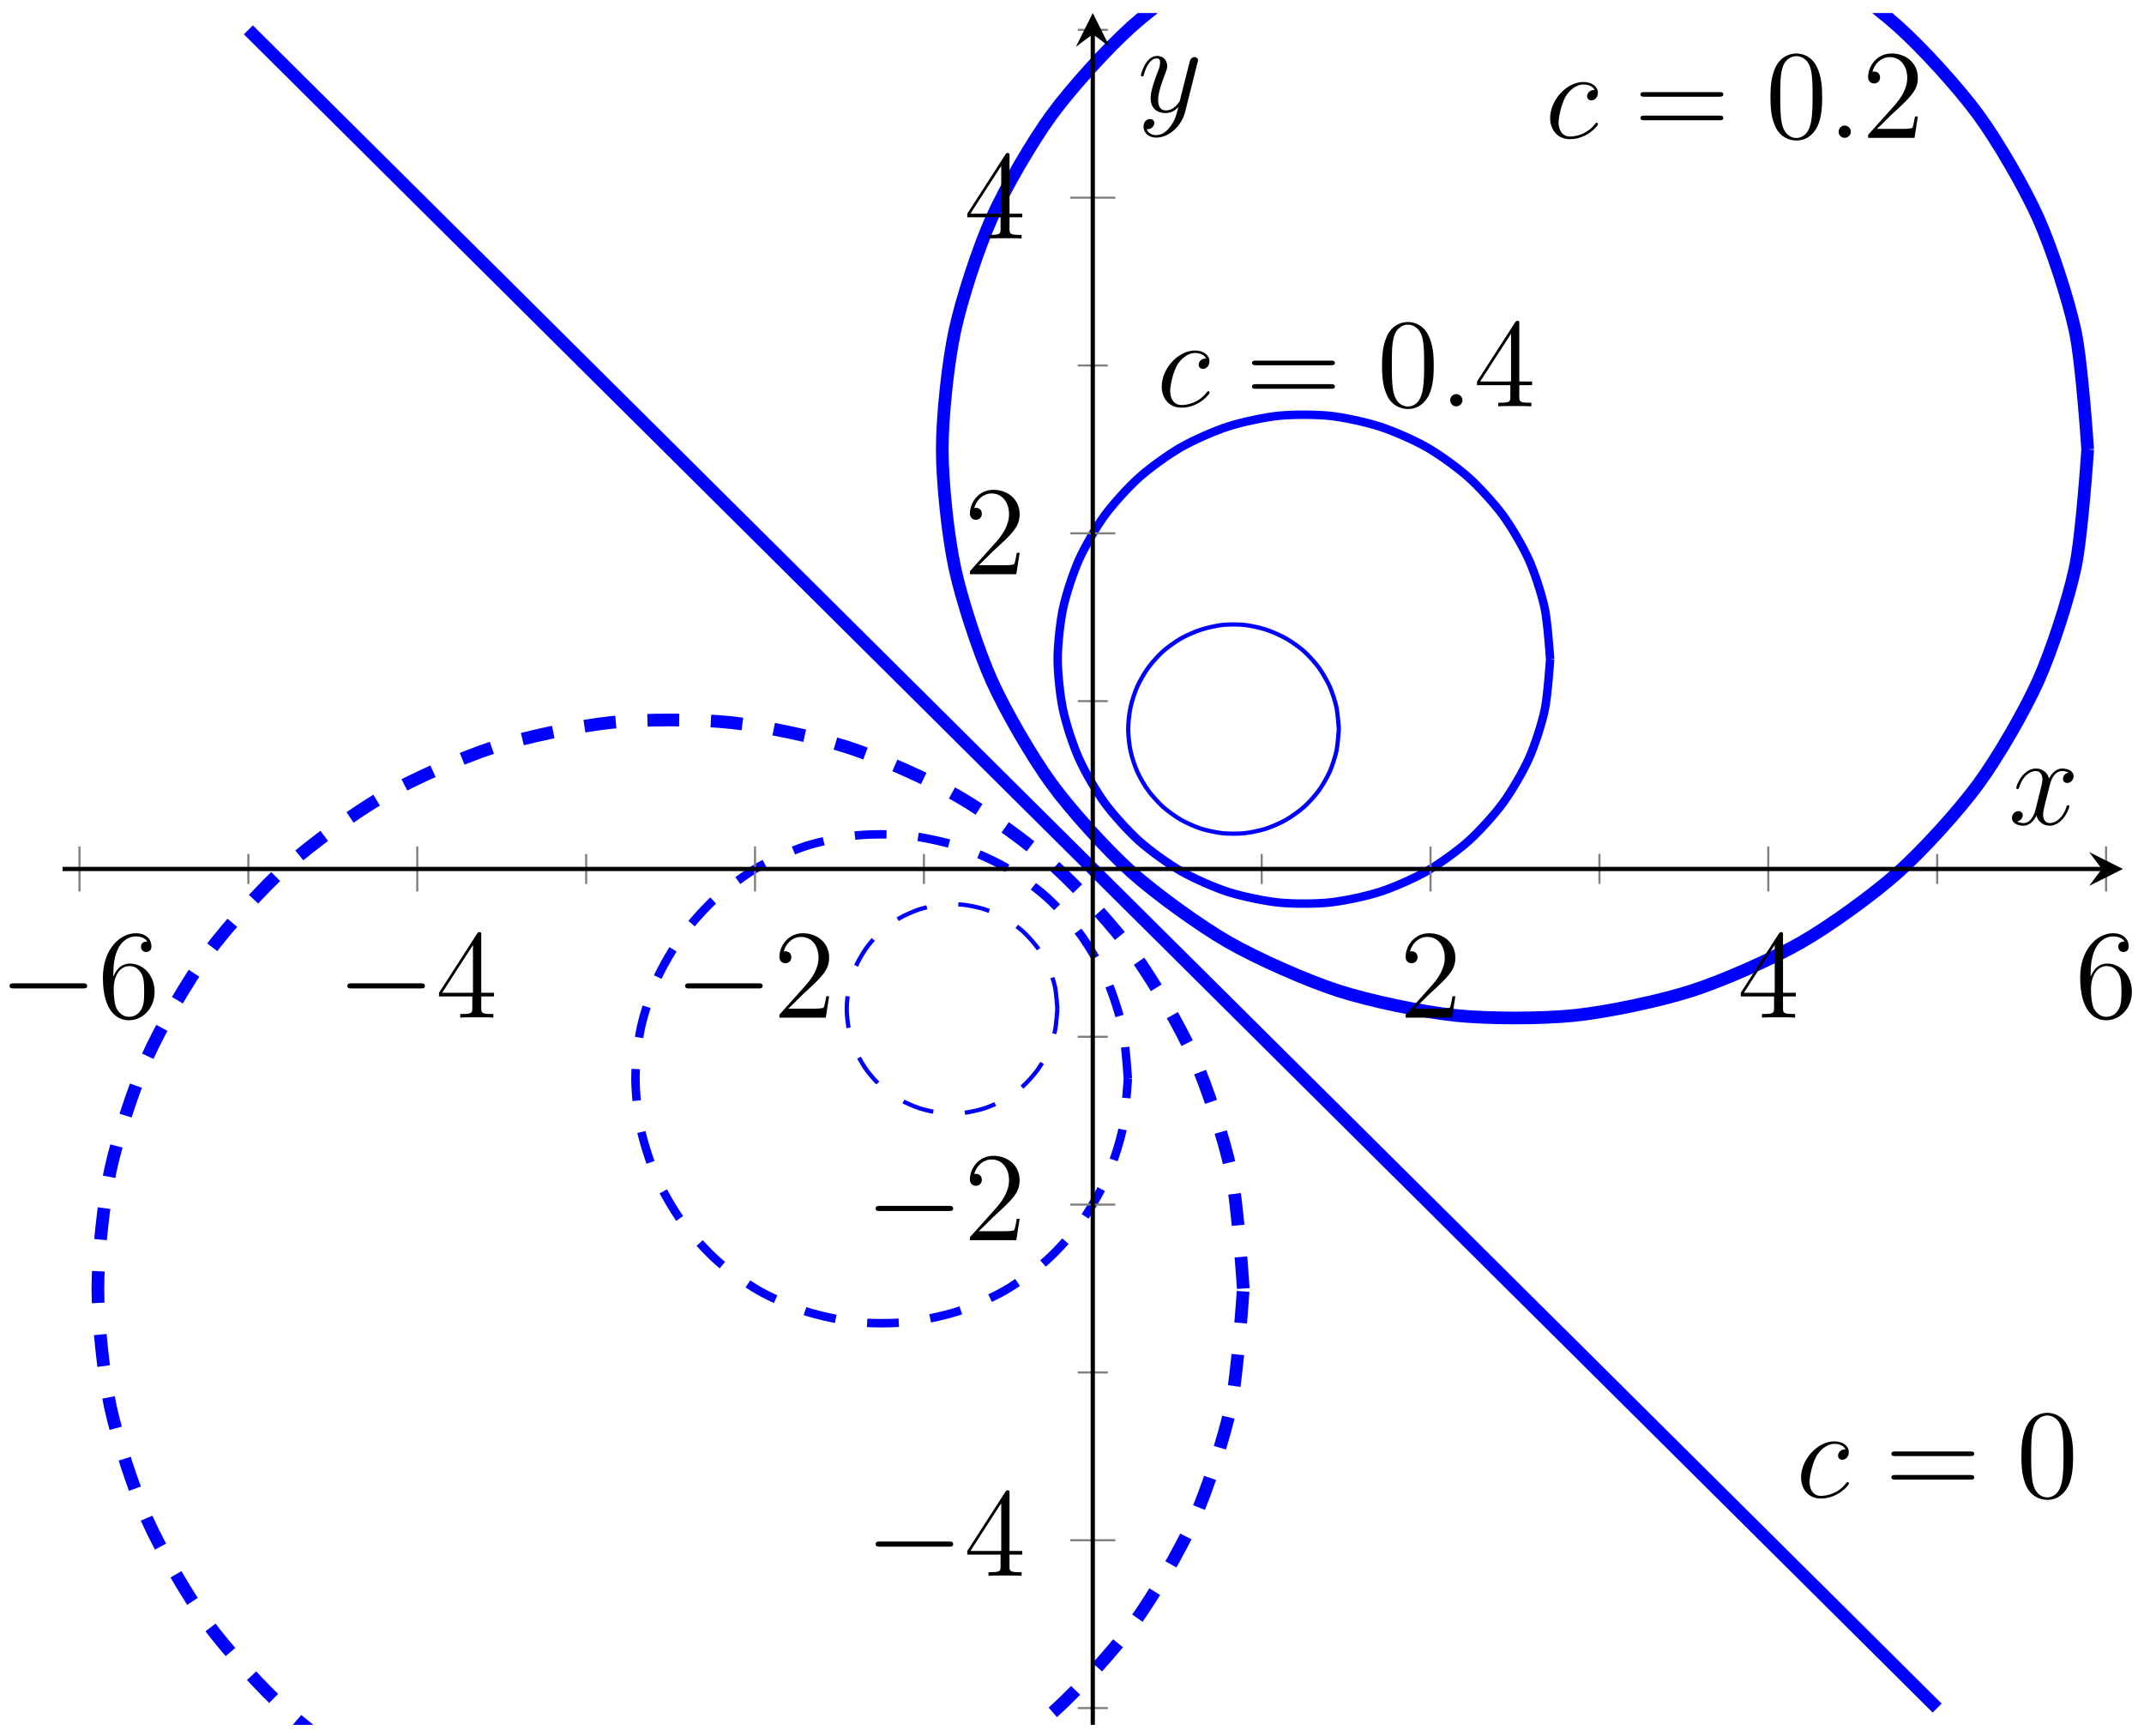 <?xml version="1.0" encoding="UTF-8"?>
<svg xmlns="http://www.w3.org/2000/svg" xmlns:xlink="http://www.w3.org/1999/xlink" width="202.16pt" height="163.662pt" viewBox="0 0 202.16 163.662" version="1.1">
<defs>
<g>
<symbol overflow="visible" id="glyph0-0">
<path style="stroke:none;" d=""/>
</symbol>
<symbol overflow="visible" id="glyph0-1">
<path style="stroke:none;" d="M 4.672 -4.5 C 4.453 -4.5 4.344 -4.5 4.172 -4.344 C 4.094 -4.297 3.969 -4.109 3.969 -3.922 C 3.969 -3.688 4.141 -3.531 4.375 -3.531 C 4.656 -3.531 4.984 -3.781 4.984 -4.25 C 4.984 -4.828 4.438 -5.266 3.609 -5.266 C 2.047 -5.266 0.484 -3.562 0.484 -1.859 C 0.484 -0.828 1.125 0.125 2.344 0.125 C 3.969 0.125 5 -1.141 5 -1.297 C 5 -1.375 4.922 -1.438 4.875 -1.438 C 4.844 -1.438 4.828 -1.422 4.719 -1.312 C 3.953 -0.297 2.828 -0.125 2.359 -0.125 C 1.547 -0.125 1.281 -0.844 1.281 -1.438 C 1.281 -1.859 1.484 -3.016 1.906 -3.828 C 2.219 -4.391 2.875 -5.031 3.625 -5.031 C 3.781 -5.031 4.438 -5.016 4.672 -4.5 Z M 4.672 -4.5 "/>
</symbol>
<symbol overflow="visible" id="glyph0-2">
<path style="stroke:none;" d="M 2.203 -0.578 C 2.203 -0.922 1.906 -1.156 1.625 -1.156 C 1.281 -1.156 1.047 -0.875 1.047 -0.578 C 1.047 -0.234 1.328 0 1.609 0 C 1.953 0 2.203 -0.281 2.203 -0.578 Z M 2.203 -0.578 "/>
</symbol>
<symbol overflow="visible" id="glyph0-3">
<path style="stroke:none;" d="M 5.672 -4.875 C 5.281 -4.812 5.141 -4.516 5.141 -4.297 C 5.141 -4 5.359 -3.906 5.531 -3.906 C 5.891 -3.906 6.141 -4.219 6.141 -4.547 C 6.141 -5.047 5.562 -5.266 5.062 -5.266 C 4.344 -5.266 3.938 -4.547 3.828 -4.328 C 3.547 -5.219 2.812 -5.266 2.594 -5.266 C 1.375 -5.266 0.734 -3.703 0.734 -3.438 C 0.734 -3.391 0.781 -3.328 0.859 -3.328 C 0.953 -3.328 0.984 -3.406 1 -3.453 C 1.406 -4.781 2.219 -5.031 2.562 -5.031 C 3.094 -5.031 3.203 -4.531 3.203 -4.25 C 3.203 -3.984 3.125 -3.703 2.984 -3.125 L 2.578 -1.5 C 2.406 -0.781 2.062 -0.125 1.422 -0.125 C 1.359 -0.125 1.062 -0.125 0.812 -0.281 C 1.25 -0.359 1.344 -0.719 1.344 -0.859 C 1.344 -1.094 1.156 -1.25 0.938 -1.25 C 0.641 -1.25 0.328 -0.984 0.328 -0.609 C 0.328 -0.109 0.891 0.125 1.406 0.125 C 1.984 0.125 2.391 -0.328 2.641 -0.828 C 2.828 -0.125 3.438 0.125 3.875 0.125 C 5.094 0.125 5.734 -1.453 5.734 -1.703 C 5.734 -1.766 5.688 -1.812 5.625 -1.812 C 5.516 -1.812 5.5 -1.75 5.469 -1.656 C 5.141 -0.609 4.453 -0.125 3.906 -0.125 C 3.484 -0.125 3.266 -0.438 3.266 -0.922 C 3.266 -1.188 3.312 -1.375 3.5 -2.156 L 3.922 -3.797 C 4.094 -4.5 4.5 -5.031 5.062 -5.031 C 5.078 -5.031 5.422 -5.031 5.672 -4.875 Z M 5.672 -4.875 "/>
</symbol>
<symbol overflow="visible" id="glyph0-4">
<path style="stroke:none;" d="M 3.141 1.344 C 2.828 1.797 2.359 2.203 1.766 2.203 C 1.625 2.203 1.047 2.172 0.875 1.625 C 0.906 1.641 0.969 1.641 0.984 1.641 C 1.344 1.641 1.594 1.328 1.594 1.047 C 1.594 0.781 1.359 0.688 1.188 0.688 C 0.984 0.688 0.578 0.828 0.578 1.406 C 0.578 2.016 1.094 2.438 1.766 2.438 C 2.969 2.438 4.172 1.344 4.5 0.016 L 5.672 -4.656 C 5.688 -4.703 5.719 -4.781 5.719 -4.859 C 5.719 -5.031 5.562 -5.156 5.391 -5.156 C 5.281 -5.156 5.031 -5.109 4.938 -4.75 L 4.047 -1.234 C 4 -1.016 4 -0.984 3.891 -0.859 C 3.656 -0.531 3.266 -0.125 2.688 -0.125 C 2.016 -0.125 1.953 -0.781 1.953 -1.094 C 1.953 -1.781 2.281 -2.703 2.609 -3.562 C 2.734 -3.906 2.812 -4.078 2.812 -4.312 C 2.812 -4.812 2.453 -5.266 1.859 -5.266 C 0.766 -5.266 0.328 -3.531 0.328 -3.438 C 0.328 -3.391 0.375 -3.328 0.453 -3.328 C 0.562 -3.328 0.578 -3.375 0.625 -3.547 C 0.906 -4.547 1.359 -5.031 1.828 -5.031 C 1.938 -5.031 2.141 -5.031 2.141 -4.641 C 2.141 -4.328 2.016 -3.984 1.828 -3.531 C 1.25 -1.953 1.25 -1.562 1.25 -1.281 C 1.25 -0.141 2.062 0.125 2.656 0.125 C 3 0.125 3.438 0.016 3.844 -0.438 L 3.859 -0.422 C 3.688 0.281 3.562 0.75 3.141 1.344 Z M 3.141 1.344 "/>
</symbol>
<symbol overflow="visible" id="glyph1-0">
<path style="stroke:none;" d=""/>
</symbol>
<symbol overflow="visible" id="glyph1-1">
<path style="stroke:none;" d="M 8.062 -3.875 C 8.234 -3.875 8.453 -3.875 8.453 -4.094 C 8.453 -4.312 8.25 -4.312 8.062 -4.312 L 1.031 -4.312 C 0.859 -4.312 0.641 -4.312 0.641 -4.094 C 0.641 -3.875 0.844 -3.875 1.031 -3.875 Z M 8.062 -1.656 C 8.234 -1.656 8.453 -1.656 8.453 -1.859 C 8.453 -2.094 8.25 -2.094 8.062 -2.094 L 1.031 -2.094 C 0.859 -2.094 0.641 -2.094 0.641 -1.875 C 0.641 -1.656 0.844 -1.656 1.031 -1.656 Z M 8.062 -1.656 "/>
</symbol>
<symbol overflow="visible" id="glyph1-2">
<path style="stroke:none;" d="M 5.359 -3.828 C 5.359 -4.812 5.297 -5.781 4.859 -6.688 C 4.375 -7.688 3.516 -7.953 2.922 -7.953 C 2.234 -7.953 1.391 -7.609 0.938 -6.609 C 0.609 -5.859 0.484 -5.109 0.484 -3.828 C 0.484 -2.672 0.578 -1.797 1 -0.938 C 1.469 -0.031 2.297 0.25 2.922 0.25 C 3.953 0.25 4.547 -0.375 4.906 -1.062 C 5.328 -1.953 5.359 -3.125 5.359 -3.828 Z M 2.922 0.016 C 2.531 0.016 1.75 -0.203 1.531 -1.5 C 1.406 -2.219 1.406 -3.125 1.406 -3.969 C 1.406 -4.953 1.406 -5.828 1.594 -6.531 C 1.797 -7.344 2.406 -7.703 2.922 -7.703 C 3.375 -7.703 4.062 -7.438 4.297 -6.406 C 4.453 -5.719 4.453 -4.781 4.453 -3.969 C 4.453 -3.172 4.453 -2.266 4.312 -1.531 C 4.094 -0.219 3.328 0.016 2.922 0.016 Z M 2.922 0.016 "/>
</symbol>
<symbol overflow="visible" id="glyph1-3">
<path style="stroke:none;" d="M 5.266 -2.016 L 5 -2.016 C 4.953 -1.812 4.859 -1.141 4.75 -0.953 C 4.656 -0.844 3.984 -0.844 3.625 -0.844 L 1.406 -0.844 C 1.734 -1.125 2.469 -1.891 2.766 -2.172 C 4.594 -3.844 5.266 -4.469 5.266 -5.656 C 5.266 -7.031 4.172 -7.953 2.781 -7.953 C 1.406 -7.953 0.578 -6.766 0.578 -5.734 C 0.578 -5.125 1.109 -5.125 1.141 -5.125 C 1.406 -5.125 1.703 -5.312 1.703 -5.688 C 1.703 -6.031 1.484 -6.25 1.141 -6.25 C 1.047 -6.25 1.016 -6.25 0.984 -6.234 C 1.203 -7.047 1.859 -7.609 2.625 -7.609 C 3.641 -7.609 4.266 -6.75 4.266 -5.656 C 4.266 -4.641 3.688 -3.75 3 -2.984 L 0.578 -0.281 L 0.578 0 L 4.953 0 Z M 5.266 -2.016 "/>
</symbol>
<symbol overflow="visible" id="glyph1-4">
<path style="stroke:none;" d="M 4.312 -7.781 C 4.312 -8.016 4.312 -8.062 4.141 -8.062 C 4.047 -8.062 4.016 -8.062 3.922 -7.922 L 0.328 -2.344 L 0.328 -2 L 3.469 -2 L 3.469 -0.906 C 3.469 -0.469 3.438 -0.344 2.562 -0.344 L 2.328 -0.344 L 2.328 0 C 2.609 -0.031 3.547 -0.031 3.891 -0.031 C 4.219 -0.031 5.172 -0.031 5.453 0 L 5.453 -0.344 L 5.219 -0.344 C 4.344 -0.344 4.312 -0.469 4.312 -0.906 L 4.312 -2 L 5.516 -2 L 5.516 -2.344 L 4.312 -2.344 Z M 3.531 -6.844 L 3.531 -2.344 L 0.625 -2.344 Z M 3.531 -6.844 "/>
</symbol>
<symbol overflow="visible" id="glyph1-5">
<path style="stroke:none;" d="M 1.469 -4.156 C 1.469 -7.188 2.938 -7.656 3.578 -7.656 C 4.016 -7.656 4.453 -7.531 4.672 -7.172 C 4.531 -7.172 4.078 -7.172 4.078 -6.688 C 4.078 -6.422 4.25 -6.188 4.562 -6.188 C 4.859 -6.188 5.062 -6.375 5.062 -6.719 C 5.062 -7.344 4.609 -7.953 3.578 -7.953 C 2.062 -7.953 0.484 -6.406 0.484 -3.781 C 0.484 -0.484 1.922 0.25 2.938 0.25 C 4.25 0.25 5.359 -0.891 5.359 -2.438 C 5.359 -4.031 4.25 -5.094 3.047 -5.094 C 1.984 -5.094 1.594 -4.172 1.469 -3.844 Z M 2.938 -0.078 C 2.188 -0.078 1.828 -0.734 1.719 -0.984 C 1.609 -1.297 1.5 -1.891 1.5 -2.719 C 1.5 -3.672 1.922 -4.859 3 -4.859 C 3.656 -4.859 4 -4.406 4.188 -4 C 4.375 -3.562 4.375 -2.969 4.375 -2.453 C 4.375 -1.844 4.375 -1.297 4.141 -0.844 C 3.844 -0.281 3.422 -0.078 2.938 -0.078 Z M 2.938 -0.078 "/>
</symbol>
<symbol overflow="visible" id="glyph2-0">
<path style="stroke:none;" d=""/>
</symbol>
<symbol overflow="visible" id="glyph2-1">
<path style="stroke:none;" d="M 7.875 -2.75 C 8.078 -2.75 8.297 -2.75 8.297 -2.984 C 8.297 -3.234 8.078 -3.234 7.875 -3.234 L 1.406 -3.234 C 1.203 -3.234 0.984 -3.234 0.984 -2.984 C 0.984 -2.75 1.203 -2.75 1.406 -2.75 Z M 7.875 -2.75 "/>
</symbol>
</g>
<clipPath id="clip1">
  <path d="M 71 1.23 L 200.176 1.23 L 200.176 113 L 71 113 Z M 71 1.23 "/>
</clipPath>
<clipPath id="clip2">
  <path d="M 5.902 50 L 135 50 L 135 162.617 L 5.902 162.617 Z M 5.902 50 "/>
</clipPath>
<clipPath id="clip3">
  <path d="M 6 1.23 L 200 1.23 L 200 162.617 L 6 162.617 Z M 6 1.23 "/>
</clipPath>
</defs>
<g id="surface1">
<path style="fill:none;stroke-width:0.399;stroke-linecap:butt;stroke-linejoin:miter;stroke:rgb(0%,0%,100%);stroke-opacity:1;stroke-miterlimit:10;" d="M 120.339 106.107 C 120.339 106.107 120.234 107.603 120.117 108.161 C 119.995 108.716 119.71 109.603 119.48 110.122 C 119.245 110.642 118.781 111.45 118.445 111.911 C 118.109 112.372 117.484 113.064 117.058 113.447 C 116.632 113.825 115.867 114.365 115.37 114.65 C 114.874 114.931 114.019 115.31 113.476 115.486 C 112.929 115.665 112.015 115.868 111.445 115.931 C 110.874 115.99 109.937 115.99 109.367 115.931 C 108.8 115.868 107.882 115.665 107.339 115.486 C 106.792 115.31 105.937 114.931 105.441 114.65 C 104.945 114.365 104.187 113.825 103.761 113.447 C 103.335 113.064 102.71 112.372 102.374 111.911 C 102.034 111.45 101.566 110.642 101.335 110.122 C 101.101 109.603 100.812 108.716 100.695 108.161 C 100.574 107.603 100.476 106.677 100.476 106.107 C 100.476 105.54 100.574 104.615 100.695 104.06 C 100.812 103.501 101.101 102.615 101.335 102.095 C 101.566 101.575 102.034 100.771 102.374 100.31 C 102.71 99.849 103.335 99.157 103.761 98.775 C 104.187 98.396 104.945 97.849 105.441 97.564 C 105.937 97.279 106.792 96.9 107.339 96.724 C 107.882 96.548 108.8 96.357 109.367 96.294 C 109.937 96.236 110.874 96.236 111.445 96.294 C 112.015 96.357 112.929 96.548 113.476 96.724 C 114.019 96.9 114.874 97.279 115.37 97.564 C 115.867 97.849 116.632 98.396 117.058 98.775 C 117.484 99.157 118.109 99.849 118.445 100.31 C 118.781 100.771 119.245 101.575 119.48 102.095 C 119.71 102.615 119.995 103.501 120.117 104.06 C 120.234 104.615 120.339 106.107 120.339 106.107 " transform="matrix(1,0,0,-1,5.903,174.849)"/>
<path style="fill:none;stroke-width:0.797;stroke-linecap:butt;stroke-linejoin:miter;stroke:rgb(0%,0%,100%);stroke-opacity:1;stroke-miterlimit:10;" d="M 140.261 112.7 C 140.261 112.7 140.027 116.193 139.749 117.497 C 139.472 118.798 138.8 120.868 138.253 122.083 C 137.706 123.302 136.605 125.185 135.816 126.263 C 135.027 127.337 133.562 128.947 132.57 129.837 C 131.574 130.728 129.812 132.005 128.652 132.669 C 127.492 133.333 125.484 134.22 124.206 134.63 C 122.933 135.044 120.792 135.505 119.464 135.646 C 118.132 135.782 115.952 135.782 114.62 135.646 C 113.288 135.505 111.144 135.044 109.867 134.63 C 108.593 134.22 106.593 133.333 105.433 132.669 C 104.277 132.005 102.503 130.728 101.511 129.837 C 100.515 128.947 99.05 127.337 98.261 126.263 C 97.476 125.185 96.382 123.302 95.835 122.083 C 95.292 120.868 94.613 118.798 94.335 117.497 C 94.058 116.193 93.827 114.032 93.827 112.7 C 93.827 111.372 94.058 109.208 94.335 107.907 C 94.613 106.603 95.292 104.536 95.835 103.322 C 96.382 102.107 97.476 100.22 98.261 99.146 C 99.05 98.068 100.515 96.45 101.511 95.56 C 102.503 94.669 104.277 93.392 105.433 92.728 C 106.593 92.06 108.593 91.177 109.867 90.767 C 111.144 90.353 113.288 89.904 114.62 89.763 C 115.952 89.622 118.132 89.622 119.464 89.763 C 120.792 89.904 122.933 90.353 124.206 90.767 C 125.484 91.177 127.492 92.06 128.652 92.728 C 129.812 93.392 131.574 94.669 132.57 95.56 C 133.562 96.45 135.027 98.068 135.816 99.146 C 136.605 100.22 137.706 102.107 138.253 103.322 C 138.8 104.536 139.472 106.603 139.749 107.907 C 140.027 109.208 140.261 112.7 140.261 112.7 " transform="matrix(1,0,0,-1,5.903,174.849)"/>
<g clip-path="url(#clip1)" clip-rule="nonzero">
<path style="fill:none;stroke-width:1.196;stroke-linecap:butt;stroke-linejoin:miter;stroke:rgb(0%,0%,100%);stroke-opacity:1;stroke-miterlimit:10;" d="M 190.945 132.478 C 190.945 132.478 190.413 140.607 189.769 143.634 C 189.12 146.661 187.546 151.47 186.281 154.298 C 185.015 157.126 182.476 161.509 180.644 164.013 C 178.812 166.517 175.394 170.279 173.077 172.353 C 170.765 174.423 166.652 177.4 163.952 178.95 C 161.257 180.497 156.601 182.548 153.636 183.505 C 150.671 184.462 145.683 185.525 142.585 185.849 C 139.488 186.173 134.406 186.173 131.308 185.849 C 128.214 185.525 123.222 184.462 120.257 183.505 C 117.296 182.548 112.644 180.497 109.945 178.95 C 107.249 177.4 103.128 174.423 100.812 172.353 C 98.499 170.279 95.089 166.517 93.261 164.013 C 91.429 161.509 88.882 157.126 87.613 154.298 C 86.347 151.47 84.773 146.661 84.124 143.634 C 83.476 140.607 82.945 135.575 82.945 132.478 C 82.945 129.384 83.476 124.353 84.124 121.325 C 84.773 118.298 86.347 113.49 87.613 110.661 C 88.882 107.833 91.429 103.447 93.261 100.943 C 95.089 98.435 98.499 94.677 100.812 92.607 C 103.128 90.532 107.249 87.56 109.945 86.013 C 112.644 84.466 117.296 82.407 120.257 81.45 C 123.222 80.493 128.214 79.443 131.308 79.118 C 134.406 78.794 139.488 78.794 142.585 79.118 C 145.683 79.443 150.671 80.493 153.636 81.45 C 156.601 82.407 161.257 84.466 163.952 86.013 C 166.652 87.56 170.765 90.532 173.077 92.607 C 175.394 94.677 178.812 98.435 180.644 100.943 C 182.476 103.447 185.015 107.833 186.281 110.661 C 187.546 113.49 189.12 118.298 189.769 121.325 C 190.413 124.353 190.945 132.478 190.945 132.478 " transform="matrix(1,0,0,-1,5.903,174.849)"/>
</g>
<path style="fill:none;stroke-width:0.399;stroke-linecap:butt;stroke-linejoin:miter;stroke:rgb(0%,0%,100%);stroke-opacity:1;stroke-dasharray:2.989,2.989;stroke-miterlimit:10;" d="M 93.796 79.74 C 93.796 79.74 93.699 81.232 93.577 81.79 C 93.46 82.345 93.171 83.232 92.941 83.751 C 92.706 84.271 92.238 85.079 91.902 85.536 C 91.566 85.997 90.937 86.689 90.511 87.072 C 90.085 87.45 89.327 87.997 88.831 88.282 C 88.335 88.568 87.48 88.947 86.937 89.122 C 86.39 89.298 85.476 89.493 84.906 89.552 C 84.335 89.611 83.398 89.611 82.827 89.552 C 82.261 89.493 81.343 89.298 80.8 89.122 C 80.253 88.947 79.402 88.568 78.906 88.282 C 78.406 87.997 77.644 87.45 77.214 87.072 C 76.788 86.689 76.167 85.997 75.831 85.536 C 75.495 85.079 75.027 84.271 74.796 83.751 C 74.562 83.232 74.277 82.345 74.159 81.79 C 74.038 81.232 73.937 80.31 73.937 79.74 C 73.937 79.169 74.038 78.243 74.159 77.689 C 74.277 77.13 74.562 76.247 74.796 75.724 C 75.027 75.204 75.495 74.4 75.831 73.939 C 76.167 73.478 76.788 72.782 77.214 72.404 C 77.644 72.021 78.406 71.482 78.906 71.2 C 79.402 70.915 80.253 70.54 80.8 70.361 C 81.343 70.185 82.261 69.982 82.827 69.919 C 83.398 69.857 84.335 69.857 84.906 69.919 C 85.476 69.982 86.39 70.185 86.937 70.361 C 87.48 70.54 88.335 70.915 88.831 71.2 C 89.327 71.482 90.085 72.021 90.511 72.404 C 90.937 72.782 91.566 73.478 91.902 73.939 C 92.238 74.4 92.706 75.204 92.941 75.724 C 93.171 76.247 93.46 77.13 93.577 77.689 C 93.699 78.243 93.796 79.74 93.796 79.74 " transform="matrix(1,0,0,-1,5.903,174.849)"/>
<path style="fill:none;stroke-width:0.797;stroke-linecap:butt;stroke-linejoin:miter;stroke:rgb(0%,0%,100%);stroke-opacity:1;stroke-dasharray:2.989,2.989;stroke-miterlimit:10;" d="M 100.445 73.146 C 100.445 73.146 100.218 76.642 99.937 77.943 C 99.659 79.243 98.984 81.31 98.437 82.529 C 97.894 83.743 96.8 85.626 96.011 86.704 C 95.226 87.779 93.761 89.396 92.765 90.286 C 91.769 91.177 89.999 92.454 88.839 93.122 C 87.679 93.786 85.679 94.669 84.406 95.083 C 83.132 95.493 80.984 95.947 79.652 96.083 C 78.32 96.224 76.14 96.224 74.812 96.083 C 73.48 95.947 71.339 95.493 70.066 95.083 C 68.792 94.669 66.784 93.786 65.624 93.122 C 64.464 92.454 62.699 91.177 61.706 90.286 C 60.71 89.396 59.245 87.779 58.456 86.704 C 57.667 85.626 56.566 83.743 56.023 82.529 C 55.476 81.31 54.804 79.243 54.523 77.943 C 54.245 76.642 54.015 74.478 54.015 73.146 C 54.015 71.814 54.245 69.654 54.523 68.353 C 54.804 67.052 55.476 64.978 56.023 63.763 C 56.566 62.548 57.667 60.661 58.456 59.587 C 59.245 58.509 60.71 56.9 61.706 56.009 C 62.699 55.122 64.464 53.845 65.624 53.177 C 66.784 52.513 68.792 51.63 70.066 51.216 C 71.339 50.802 73.48 50.345 74.812 50.204 C 76.14 50.064 78.32 50.064 79.652 50.204 C 80.984 50.345 83.132 50.802 84.406 51.216 C 85.679 51.63 87.679 52.513 88.839 53.177 C 89.999 53.845 91.769 55.122 92.765 56.009 C 93.761 56.9 95.226 58.509 96.011 59.587 C 96.8 60.661 97.894 62.548 98.437 63.763 C 98.984 64.978 99.659 67.052 99.937 68.353 C 100.218 69.654 100.445 73.146 100.445 73.146 " transform="matrix(1,0,0,-1,5.903,174.849)"/>
<g clip-path="url(#clip2)" clip-rule="nonzero">
<path style="fill:none;stroke-width:1.196;stroke-linecap:butt;stroke-linejoin:miter;stroke:rgb(0%,0%,100%);stroke-opacity:1;stroke-dasharray:2.989,2.989;stroke-miterlimit:10;" d="M 111.327 53.368 C 111.327 53.368 110.796 61.497 110.148 64.525 C 109.499 67.552 107.925 72.361 106.659 75.189 C 105.394 78.017 102.847 82.404 101.015 84.907 C 99.183 87.411 95.777 91.169 93.46 93.243 C 91.144 95.314 87.027 98.286 84.327 99.833 C 81.628 101.384 76.98 103.443 74.015 104.4 C 71.05 105.357 66.062 106.407 62.964 106.732 C 59.867 107.052 54.788 107.052 51.691 106.732 C 48.593 106.407 43.605 105.357 40.64 104.4 C 37.671 103.443 33.019 101.384 30.32 99.833 C 27.62 98.286 23.511 95.314 21.195 93.243 C 18.878 91.169 15.464 87.411 13.632 84.907 C 11.8 82.404 9.261 78.017 7.995 75.189 C 6.73 72.361 5.156 67.552 4.507 64.525 C 3.859 61.497 3.327 56.462 3.327 53.368 C 3.327 50.275 3.859 45.24 4.507 42.212 C 5.156 39.185 6.73 34.376 7.995 31.548 C 9.261 28.724 11.8 24.341 13.632 21.833 C 15.464 19.329 18.878 15.568 21.195 13.497 C 23.511 11.423 27.62 8.447 30.32 6.9 C 33.019 5.349 37.671 3.298 40.64 2.341 C 43.605 1.384 48.593 0.325 51.691 0.001 C 54.788 -0.323 59.867 -0.323 62.964 0.001 C 66.062 0.325 71.05 1.384 74.015 2.341 C 76.98 3.298 81.628 5.349 84.327 6.9 C 87.027 8.447 91.144 11.423 93.46 13.497 C 95.777 15.568 99.183 19.329 101.015 21.833 C 102.847 24.341 105.394 28.724 106.659 31.548 C 107.925 34.376 109.499 39.185 110.148 42.212 C 110.796 45.24 111.327 53.368 111.327 53.368 " transform="matrix(1,0,0,-1,5.903,174.849)"/>
</g>
<g clip-path="url(#clip3)" clip-rule="nonzero">
<path style="fill:none;stroke-width:1.196;stroke-linecap:butt;stroke-linejoin:miter;stroke:rgb(0%,0%,100%);stroke-opacity:1;stroke-miterlimit:10;" d="M 17.515 172.036 L 24.152 165.443 L 30.785 158.849 L 37.421 152.259 L 44.058 145.665 L 50.691 139.072 L 57.327 132.482 L 63.96 125.888 L 70.597 119.294 L 77.23 112.704 L 83.867 106.111 L 90.499 99.517 L 97.136 92.927 L 103.769 86.333 L 110.406 79.74 L 117.038 73.146 L 123.675 66.556 L 130.312 59.962 L 136.945 53.368 L 143.581 46.779 L 150.214 40.185 L 156.851 33.591 L 163.484 27.001 L 170.12 20.407 L 176.753 13.814 " transform="matrix(1,0,0,-1,5.903,174.849)"/>
</g>
<g style="fill:rgb(0%,0%,0%);fill-opacity:1;">
  <use xlink:href="#glyph0-1" x="169.341" y="141.155"/>
</g>
<g style="fill:rgb(0%,0%,0%);fill-opacity:1;">
  <use xlink:href="#glyph1-1" x="177.7" y="141.155"/>
</g>
<g style="fill:rgb(0%,0%,0%);fill-opacity:1;">
  <use xlink:href="#glyph1-2" x="190.117" y="141.155"/>
</g>
<g style="fill:rgb(0%,0%,0%);fill-opacity:1;">
  <use xlink:href="#glyph0-1" x="145.68" y="12.995"/>
</g>
<g style="fill:rgb(0%,0%,0%);fill-opacity:1;">
  <use xlink:href="#glyph1-1" x="154.039" y="12.995"/>
</g>
<g style="fill:rgb(0%,0%,0%);fill-opacity:1;">
  <use xlink:href="#glyph1-2" x="166.456" y="12.995"/>
</g>
<g style="fill:rgb(0%,0%,0%);fill-opacity:1;">
  <use xlink:href="#glyph0-2" x="172.317" y="12.995"/>
</g>
<g style="fill:rgb(0%,0%,0%);fill-opacity:1;">
  <use xlink:href="#glyph1-3" x="175.569" y="12.995"/>
</g>
<g style="fill:rgb(0%,0%,0%);fill-opacity:1;">
  <use xlink:href="#glyph0-1" x="109.055" y="38.311"/>
</g>
<g style="fill:rgb(0%,0%,0%);fill-opacity:1;">
  <use xlink:href="#glyph1-1" x="117.414" y="38.311"/>
</g>
<g style="fill:rgb(0%,0%,0%);fill-opacity:1;">
  <use xlink:href="#glyph1-2" x="129.831" y="38.311"/>
</g>
<g style="fill:rgb(0%,0%,0%);fill-opacity:1;">
  <use xlink:href="#glyph0-2" x="135.692" y="38.311"/>
</g>
<g style="fill:rgb(0%,0%,0%);fill-opacity:1;">
  <use xlink:href="#glyph1-4" x="138.944" y="38.311"/>
</g>
<path style="fill:none;stroke-width:0.199;stroke-linecap:butt;stroke-linejoin:miter;stroke:rgb(50%,50%,50%);stroke-opacity:1;stroke-miterlimit:10;" d="M 17.515 91.505 L 17.515 94.341 M 49.367 91.505 L 49.367 94.341 M 81.214 91.505 L 81.214 94.341 M 113.062 91.505 L 113.062 94.341 M 144.91 91.505 L 144.91 94.341 M 176.757 91.505 L 176.757 94.341 " transform="matrix(1,0,0,-1,5.903,174.849)"/>
<path style="fill:none;stroke-width:0.199;stroke-linecap:butt;stroke-linejoin:miter;stroke:rgb(50%,50%,50%);stroke-opacity:1;stroke-miterlimit:10;" d="M 1.593 90.798 L 1.593 95.048 M 33.441 90.798 L 33.441 95.048 M 65.288 90.798 L 65.288 95.048 M 128.984 90.798 L 128.984 95.048 M 160.831 90.798 L 160.831 95.048 M 192.683 90.798 L 192.683 95.048 " transform="matrix(1,0,0,-1,5.903,174.849)"/>
<path style="fill:none;stroke-width:0.199;stroke-linecap:butt;stroke-linejoin:miter;stroke:rgb(50%,50%,50%);stroke-opacity:1;stroke-miterlimit:10;" d="M 95.718 13.814 L 98.554 13.814 M 95.718 45.458 L 98.554 45.458 M 95.718 77.103 L 98.554 77.103 M 95.718 108.747 L 98.554 108.747 M 95.718 140.392 L 98.554 140.392 M 95.718 172.036 L 98.554 172.036 " transform="matrix(1,0,0,-1,5.903,174.849)"/>
<path style="fill:none;stroke-width:0.199;stroke-linecap:butt;stroke-linejoin:miter;stroke:rgb(50%,50%,50%);stroke-opacity:1;stroke-miterlimit:10;" d="M 95.011 29.634 L 99.261 29.634 M 95.011 61.279 L 99.261 61.279 M 95.011 124.568 L 99.261 124.568 M 95.011 156.212 L 99.261 156.212 " transform="matrix(1,0,0,-1,5.903,174.849)"/>
<path style="fill:none;stroke-width:0.399;stroke-linecap:butt;stroke-linejoin:miter;stroke:rgb(0%,0%,0%);stroke-opacity:1;stroke-miterlimit:10;" d="M -0.001 92.923 L 192.281 92.923 " transform="matrix(1,0,0,-1,5.903,174.849)"/>
<path style=" stroke:none;fill-rule:nonzero;fill:rgb(0%,0%,0%);fill-opacity:1;" d="M 200.176 81.926 L 196.988 80.332 L 198.184 81.926 L 196.988 83.52 "/>
<path style="fill:none;stroke-width:0.399;stroke-linecap:butt;stroke-linejoin:miter;stroke:rgb(0%,0%,0%);stroke-opacity:1;stroke-miterlimit:10;" d="M 97.136 12.232 L 97.136 171.626 " transform="matrix(1,0,0,-1,5.903,174.849)"/>
<path style=" stroke:none;fill-rule:nonzero;fill:rgb(0%,0%,0%);fill-opacity:1;" d="M 103.039 1.23 L 101.445 4.418 L 103.039 3.223 L 104.633 4.418 "/>
<g style="fill:rgb(0%,0%,0%);fill-opacity:1;">
  <use xlink:href="#glyph2-1" x="-0.08" y="95.94"/>
</g>
<g style="fill:rgb(0%,0%,0%);fill-opacity:1;">
  <use xlink:href="#glyph1-5" x="9.218" y="95.94"/>
</g>
<g style="fill:rgb(0%,0%,0%);fill-opacity:1;">
  <use xlink:href="#glyph2-1" x="31.768" y="95.94"/>
</g>
<g style="fill:rgb(0%,0%,0%);fill-opacity:1;">
  <use xlink:href="#glyph1-4" x="41.066" y="95.94"/>
</g>
<g style="fill:rgb(0%,0%,0%);fill-opacity:1;">
  <use xlink:href="#glyph2-1" x="63.616" y="95.94"/>
</g>
<g style="fill:rgb(0%,0%,0%);fill-opacity:1;">
  <use xlink:href="#glyph1-3" x="72.914" y="95.94"/>
</g>
<g style="fill:rgb(0%,0%,0%);fill-opacity:1;">
  <use xlink:href="#glyph1-3" x="131.961" y="95.94"/>
</g>
<g style="fill:rgb(0%,0%,0%);fill-opacity:1;">
  <use xlink:href="#glyph1-4" x="163.81" y="95.94"/>
</g>
<g style="fill:rgb(0%,0%,0%);fill-opacity:1;">
  <use xlink:href="#glyph1-5" x="195.658" y="95.94"/>
</g>
<g style="fill:rgb(0%,0%,0%);fill-opacity:1;">
  <use xlink:href="#glyph2-1" x="81.578" y="148.568"/>
</g>
<g style="fill:rgb(0%,0%,0%);fill-opacity:1;">
  <use xlink:href="#glyph1-4" x="90.876" y="148.568"/>
</g>
<g style="fill:rgb(0%,0%,0%);fill-opacity:1;">
  <use xlink:href="#glyph2-1" x="81.578" y="116.924"/>
</g>
<g style="fill:rgb(0%,0%,0%);fill-opacity:1;">
  <use xlink:href="#glyph1-3" x="90.876" y="116.924"/>
</g>
<g style="fill:rgb(0%,0%,0%);fill-opacity:1;">
  <use xlink:href="#glyph1-3" x="90.877" y="54.133"/>
</g>
<g style="fill:rgb(0%,0%,0%);fill-opacity:1;">
  <use xlink:href="#glyph1-4" x="90.877" y="22.488"/>
</g>
<g style="fill:rgb(0%,0%,0%);fill-opacity:1;">
  <use xlink:href="#glyph0-3" x="189.381" y="77.722"/>
</g>
<g style="fill:rgb(0%,0%,0%);fill-opacity:1;">
  <use xlink:href="#glyph0-4" x="107.247" y="10.536"/>
</g>
</g>
</svg>
